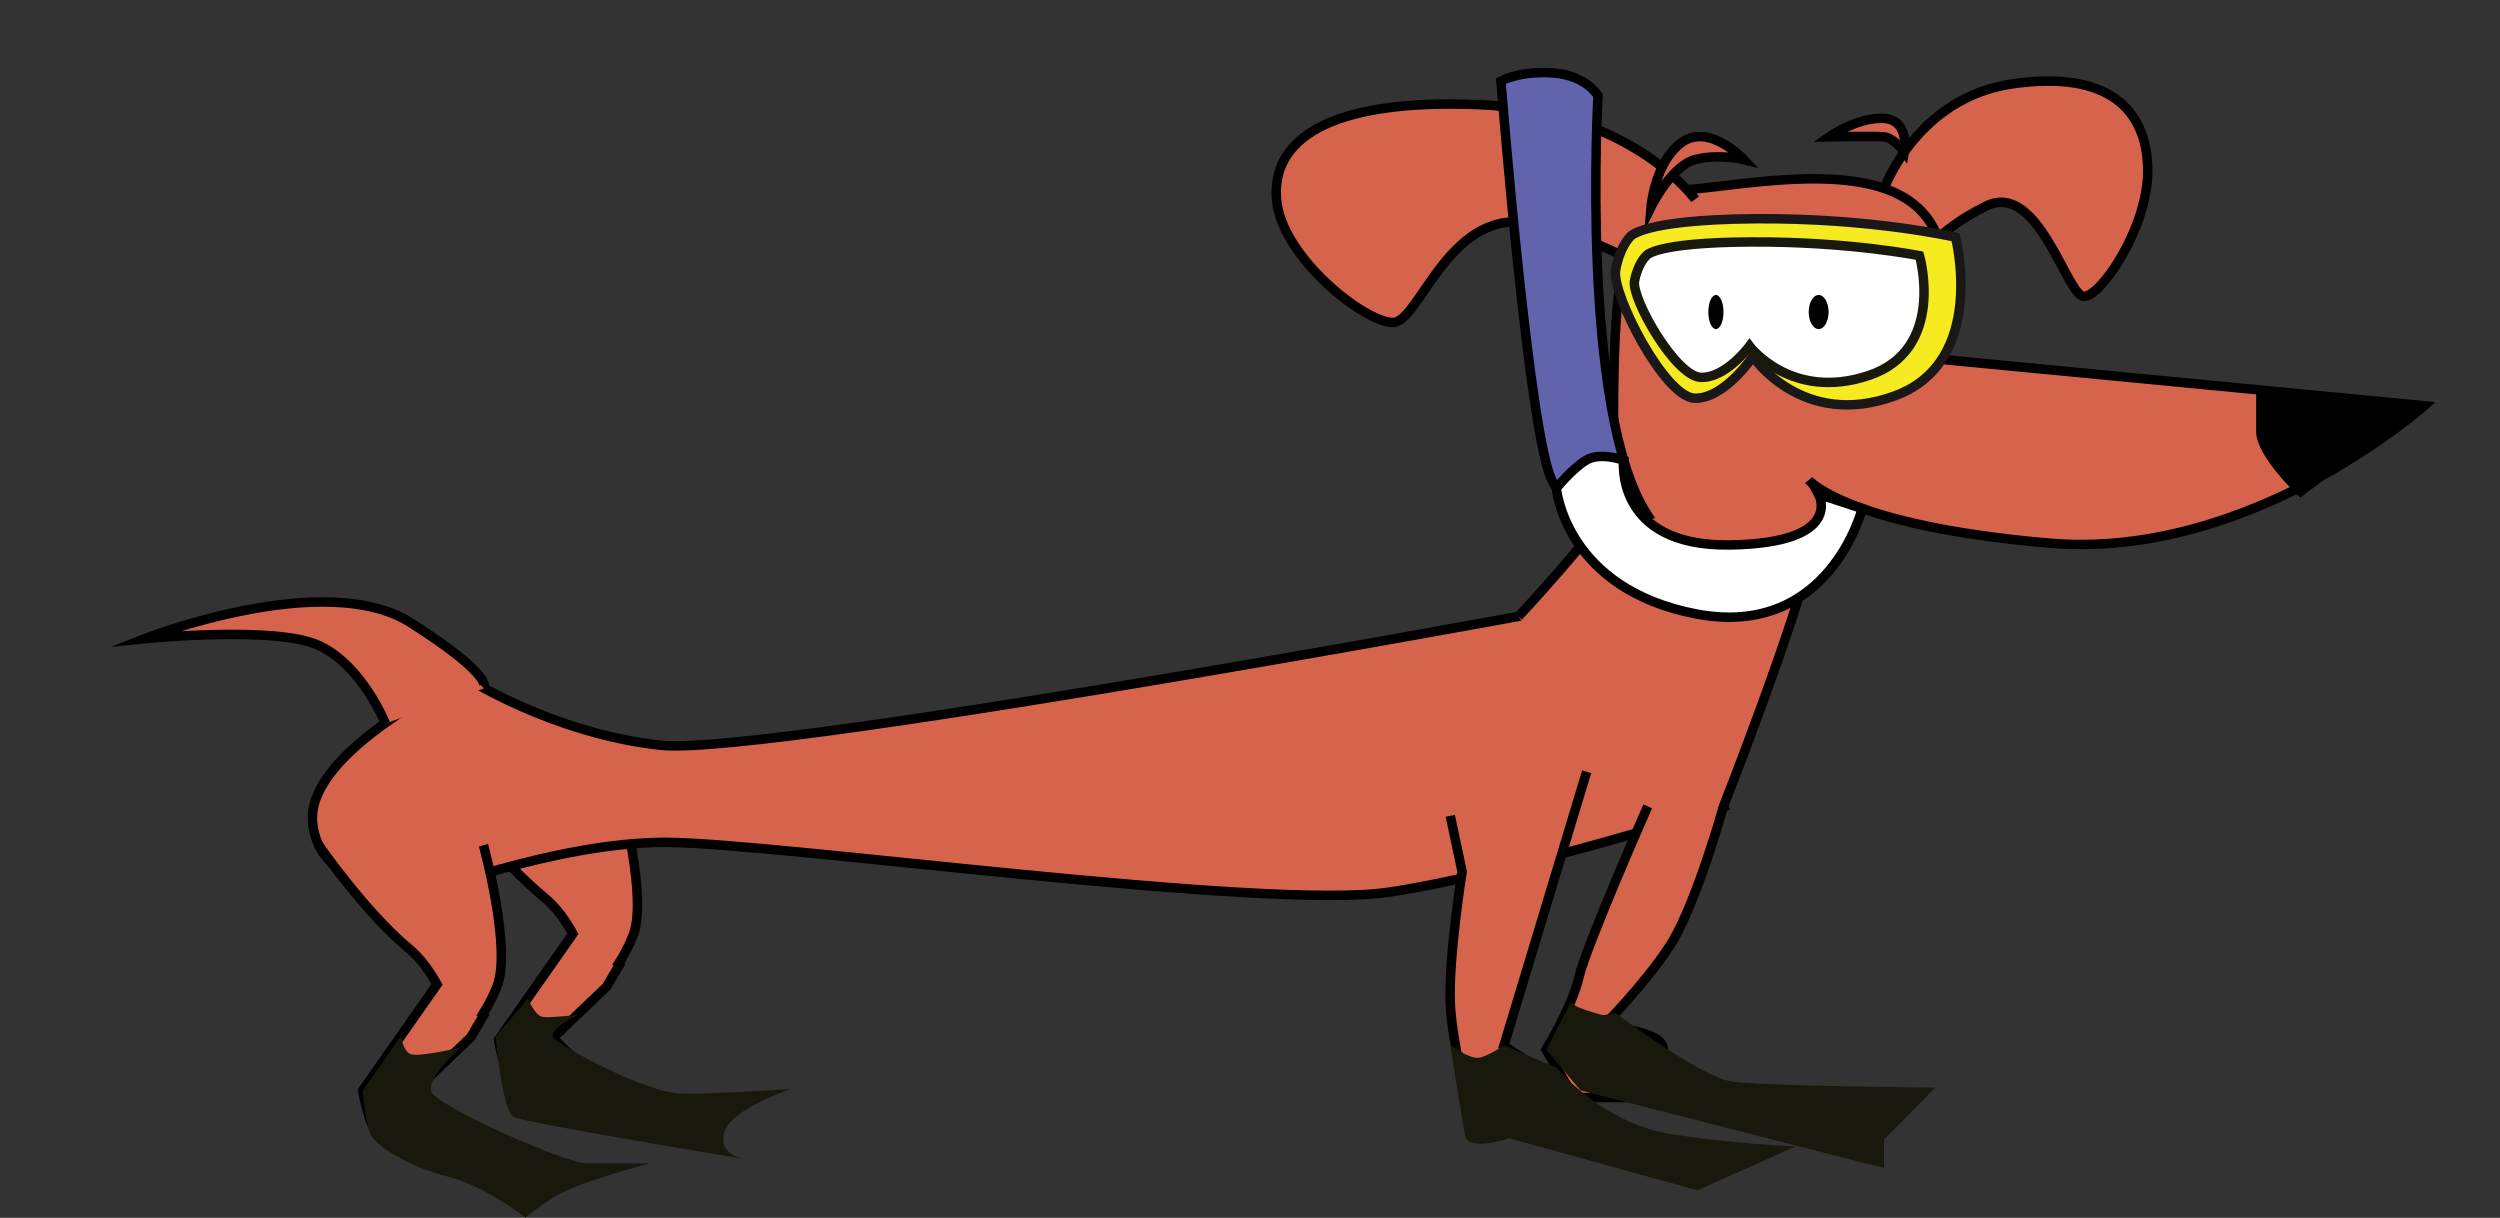 <?xml version="1.0" encoding="utf-8"?>
<!-- Generator: Adobe Illustrator 20.1.0, SVG Export Plug-In . SVG Version: 6.00 Build 0)  -->
<svg version="1.1" id="Layer_1" xmlns="http://www.w3.org/2000/svg" xmlns:xlink="http://www.w3.org/1999/xlink" x="0px" y="0px"
	 viewBox="0 0 528 257.2" style="enable-background:new 0 0 528 257.2;" xml:space="preserve">
<rect x="0" y="0" width="528" height="257.2" fill="#333333" stroke="none"/>
<style type="text/css">
	.st0{fill:#D6644D;stroke:#000000;stroke-width:2;stroke-miterlimit:10;}
	.st1{fill:#F5EB20;stroke:#191717;stroke-width:2;stroke-miterlimit:10;}
	.st2{fill:#FFFFFF;stroke:#19180D;stroke-width:2;stroke-miterlimit:10;}
	.st3{fill:#6163AD;stroke:#000000;stroke-width:2;stroke-miterlimit:10;}
	.st4{fill:#FFFFFF;stroke:#000000;stroke-width:2;stroke-miterlimit:10;}
	.st5{fill:#19180D;}
</style>
<path class="st0" d="M130.9,167.8H94.6c0,0,11,14,20.3,21.7c2.7,2.2,4.6,5,6.1,7.7l-15.7,22.4c0,0,1.5,9.7,4.8,10.6
	s13.7,2.2,13.7,2.2s5.8-1.4,0.9-5.7c-4.9-4.3-7.9-7.5-7.9-7.5l11.3-10.8l2.7-4.6l-0.2-0.2c1.1-1.7,2.1-3.6,3-5.8
	C137,190,130.9,167.8,130.9,167.8z"/>
<path class="st0" d="M397.9,39.9c0,0,6.9-19.3,27.2-22.2s28.2,5.5,28.5,17.8s-9.9,27.2-13.5,27.1c-3.6-0.1-9.6-24.5-20.6-19.1
	c-11,5.4-15.1,12.2-15.1,12.2"/>
<path class="st0" d="M98,142.9c0,0,18.5,12,41.5,14.5S344,125.9,344,125.9l20,44.5c0,0-44,14-70.5,18s-130-10.5-153-10.5
	s-52,11.2-52,11.2S67,188.4,66,173.4S98,142.9,98,142.9z"/>
<path class="st0" d="M67.3,178.5c0,0,9.7,14,18.9,21.7c2.7,2.2,4.6,5,6.1,7.7l-15.7,22.4c0,0,1.5,9.7,4.8,10.6s13.7,2.2,13.7,2.2
	s5.8-1.4,0.9-5.7c-4.9-4.3-7.9-7.5-7.9-7.5l11.3-10.8l2.7-4.6l-0.2-0.2c1.1-1.7,2.1-3.6,3-5.8c3.3-7.9-2.8-30-2.8-30"/>
<path class="st0" d="M66,173.4"/>
<path class="st0" d="M102.2,178.5"/>
<path class="st0" d="M320.7,130.2c0,0,16.6-17.8,19.3-23.5c2.7-5.7-4-65.3,12.7-66.3c16.7-1,52.3-10,57.3,12.3s-23,44.7-26.7,61.3
	c-3.7,16.7-19.3,56.3-19.3,56.3s-6,21.5-11.5,29.7c-5.5,8.3-14,16.8-14,16.8s13,0.7,12.8,4.9c-0.3,4.1,3.3,10.1,0,10.1
	s-18.8,0-18.8,0l-6-10.1c0,0,5.5-8.9,7-15.4c1.5-6.5,14.5-36,14.5-36"/>
<path class="st0" d="M394.3,74.4L512,85.7c0,0-36.7,32.7-79.3,29c-42.7-3.7-50.7-13.3-50.7-13.3"/>
<path class="st0" d="M358,42.1c0,0-13.3-18.7-45.7-20c-32.3-1.3-43.7,7.7-42.7,20s19,26.3,24.7,26c5.7-0.3,12-25.2,30-20.7
	c18,4.5,25.3,11,25.3,11"/>
<path class="st0" d="M335.1,163l-17.5,57.9c0,0,8.7,5.4,8.7,6.4s0.4,10.1,0.4,10.1h-15.4c0,0-4.6-15.9-5-25.5
	c-0.4-9.6,2.5-27.8,2.5-27.8l-2.5-11.8"/>
<path class="st0" d="M102.2,145.4c0,0,2.6-2.4-15.5-13.9s-56.2,3.4-56.2,3.4s27.7-2.8,36.8,1.4c9.2,4.2,14.1,16.5,14.1,16.5"/>
<path d="M483.6,83.2l27.4,3l-25.2,18.9c0,0-9.3-8.6-9.3-13.9c0-5.3,0-8.7,0-8.7L483.6,83.2z"/>
<path class="st0" d="M348.7,43.7c0,0,4.3-8.7,9.3-10s10.3,0,10.3,0s-7.2-7.7-13-3.7C349.5,34.1,348.7,43.7,348.7,43.7z"/>
<path class="st0" d="M386.3,28.9c0,0,9.5-0.2,11.6,0c2.1,0.2,4.3,3.2,4.3,3.2s1.2-6.7-4.3-7.1C392.3,24.7,386.3,28.9,386.3,28.9z"/>
<path class="st1" d="M344.2,50.1c0,0,1.9-3.7,26.5-3.9s42.3,3.9,42.3,3.9s6.8,26.3-12.8,33.5s-30-8.3-30-8.3s-6,9-12.3,8.8
	s-17.4-21.8-16.7-26.9C342,52.3,344.2,50.1,344.2,50.1z"/>
<path class="st2" d="M347.7,54c0,0,1.6-2.8,22.2-2.9c20.6-0.1,35.5,2.9,35.5,2.9s5.7,19.8-10.7,25.3c-16.4,5.5-25.2-6.2-25.2-6.2
	s-5,6.8-10.3,6.6s-14.6-16.5-14-20.3C345.9,55.6,347.7,54,347.7,54z"/>
<ellipse cx="362.4" cy="65.9" rx="1.6" ry="3.6"/>
<ellipse cx="384.1" cy="65.9" rx="2.1" ry="3.6"/>
<path class="st3" d="M335.7,112.3c3.9-1.5,8-2.8,12.2-3.6c-14.2-21.8-10.4-88.5-10.4-88.5s-2.5-4.3-9.5-4.8s-11,1.7-11,1.7
	s6,76.5,11,84.8C329.8,104.9,332.6,108.7,335.7,112.3z"/>
<path class="st4" d="M328.7,103.1c0,0,3.4-4.2,6.3-5.9c2.9-1.8,7.9,0,7.9,0s-2,18.2,22.4,17.9c24.4-0.4,18.8-10.7,18.8-10.7l9.2,3
	c0,0-6.9,27.5-34.9,22.3C330.5,124.4,328.7,103.1,328.7,103.1z"/>
<path class="st5" d="M111.5,210.9c0,0,1.5,3.7,3.2,3.9c1.7,0.2,7.5-0.5,7.5-0.5s-6.9,3.2-5.2,5c1.7,1.8,19.6,11.7,27.3,11.7
	c7.7,0,22.7-1,22.7-1s-12.5,4.2-14,9c-1.5,4.8,3.8,5.7,3.8,5.7s-45.8-7.5-48.3-8.8c-2.5-1.3-3.8-17-3.8-17L111.5,210.9z"/>
<path class="st5" d="M84.7,218.8c0,0,0.3,2.9,1.9,3.8c1.7,0.8,10.7-1.4,10.7-1.4s-7,6.2-6.3,9.2c0.7,3,28.3,15.3,33,15.3
	c4.7,0,13.3,0,13.3,0s-14.7,3.8-19.7,6.8s-6.6,4.7-6.6,4.7s-8.6-6.8-16.4-8.7s-15.5-6.5-16.5-9.2c-1-2.7-1.5-9-1.5-9L84.7,218.8z"/>
<path class="st5" d="M306.3,220.7c0,0,4,3,6,2.7c2-0.3,5.3-2.6,5.3-2.6l11.1,4.7c0,0,9.6,11.5,23.6,13.9c14,2.3,27,2.7,27,2.7
	l-20.8,9.3l-39.8-11c0,0-8.7,3-9.3-0.7C308.7,236.1,306.3,220.7,306.3,220.7z"/>
<path class="st5" d="M341.3,214c0,0,17.7,13.4,24.4,14.4c6.7,1,43,1.3,43,1.3l-10.8,11v6l-64.1-16.4l-7.2-8.6c0,0,5.8-11.4,5.3-10.2
	c-0.5,1.1,6.6,2.9,6.6,2.9L341.3,214z"/>
</svg>
